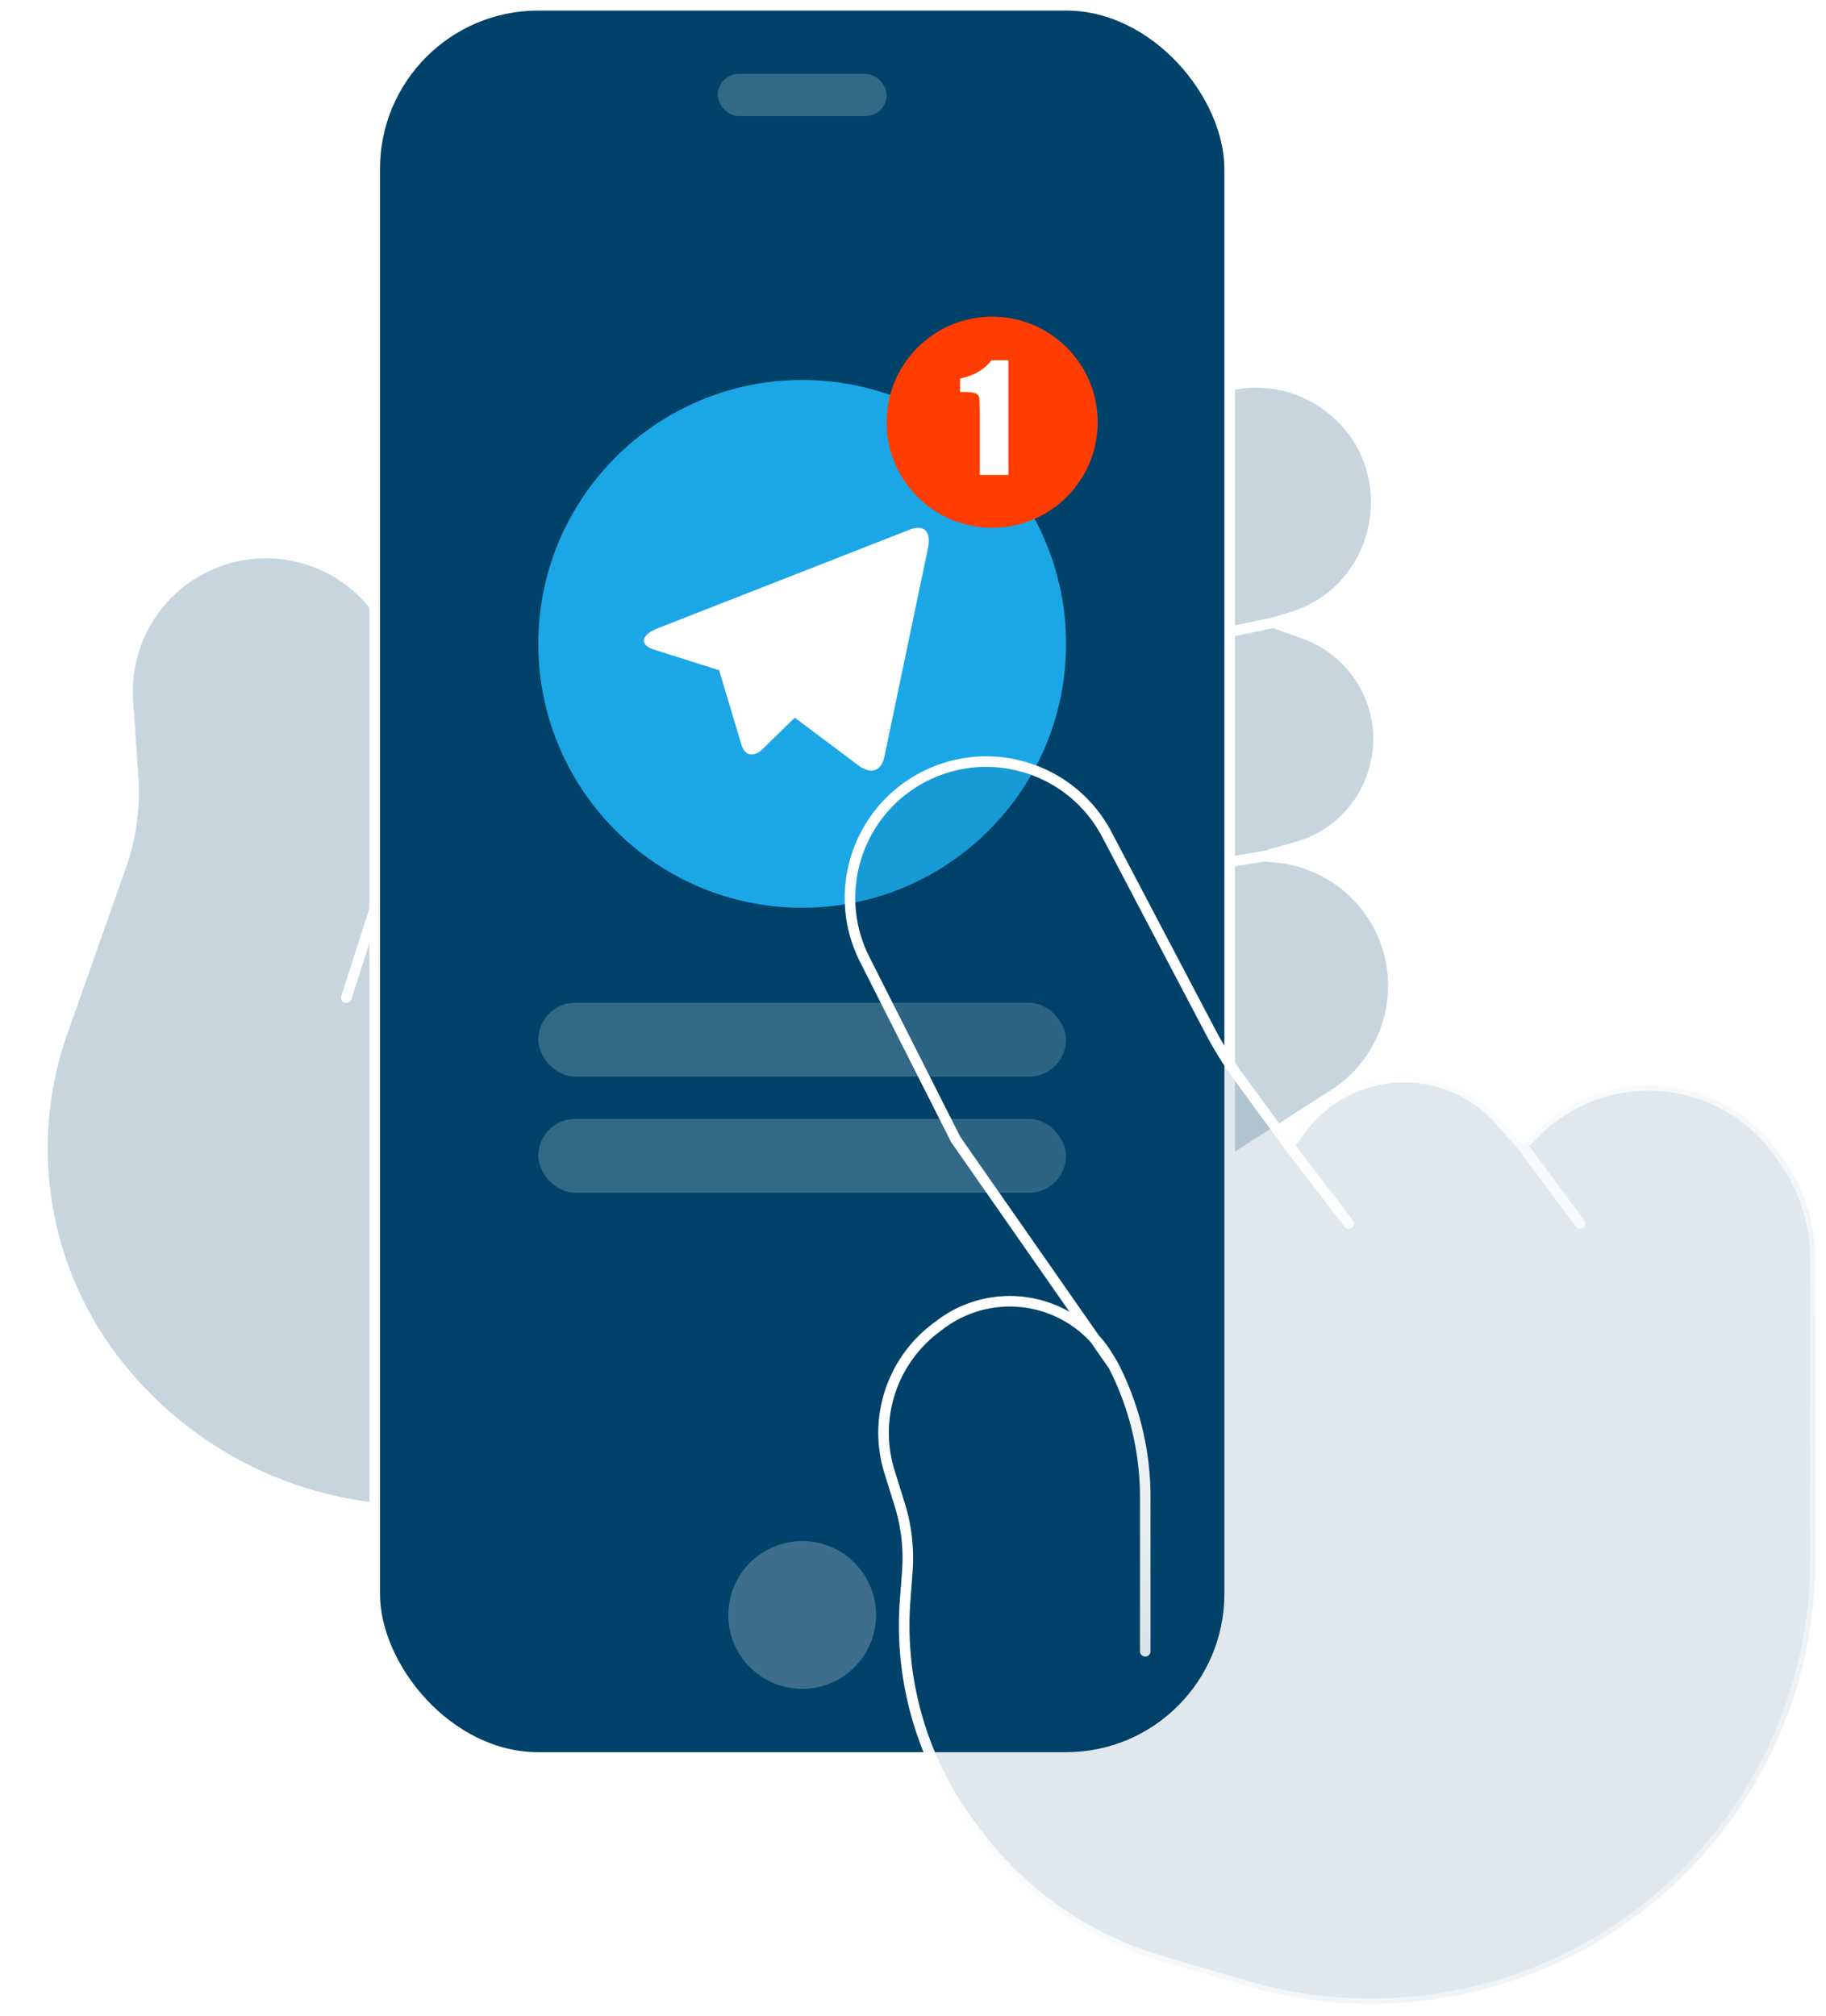 <svg width="173" height="191" fill="none" xmlns="http://www.w3.org/2000/svg">
    <g filter="url(#a)">
        <path d="m37.464 60.879 1.267 3.36a16.676 16.676 0 0 1 .274 10.971l-2.209 6.887 76.496-44.333a11.382 11.382 0 0 1 12.513.725c7.508 5.602 5.412 17.369-3.568 20.034l-1.573.466 2.909 1.044a10.612 10.612 0 0 1 5.332 4.234c3.865 5.988.848 14.008-6.006 15.964l-3.111.887 1.136.106a12.22 12.22 0 0 1 5.462 22.457L76.252 135.82a52.012 52.012 0 0 1-34.594 7.813l-6.586-.833a36.26 36.26 0 0 1-24.375-14.109 33.01 33.01 0 0 1-4.796-30.884l5.56-15.764a21.02 21.02 0 0 0 1.15-8.409l-.49-7.251a13.107 13.107 0 0 1 8.379-13.12c6.788-2.606 14.4.811 16.964 7.616Z" fill="#004269" fill-opacity=".22"/>
        <path d="m32.814 94.516 3.983-12.42m77.097 0 5.894-.978m0 0 1.136.106a12.22 12.22 0 0 1 10.922 10.163v0a12.22 12.22 0 0 1-5.46 12.294L76.252 135.82a52.012 52.012 0 0 1-34.594 7.813l-6.586-.833a36.26 36.26 0 0 1-24.375-14.109v0a33.01 33.01 0 0 1-4.796-30.884l5.56-15.764a21.02 21.02 0 0 0 1.15-8.409l-.49-7.251a13.107 13.107 0 0 1 8.379-13.12v0c6.788-2.606 14.4.811 16.964 7.616l1.267 3.36a16.676 16.676 0 0 1 .274 10.971l-2.209 6.887m82.992-.979 3.111-.887c6.854-1.956 9.871-9.976 6.006-15.964v0a10.612 10.612 0 0 0-5.332-4.234l-2.909-1.044m-3.584.753 3.584-.753m0 0 1.573-.466c8.98-2.665 11.076-14.432 3.568-20.034v0a11.382 11.382 0 0 0-12.513-.725L36.797 82.097" stroke="#fff" stroke-linecap="round" stroke-linejoin="round"/>
    </g>
    <rect x="35.5" y=".5" width="81" height="166" rx="15.5" fill="#004269" stroke="#fff"/>
    <circle cx="76" cy="153" r="7" fill="#fff" fill-opacity=".24"/>
    <rect x="51" y="95" width="50" height="7" rx="3.5" fill="#fff" fill-opacity=".2"/>
    <rect x="68" y="7" width="16" height="4" rx="2" fill="#fff" fill-opacity=".2"/>
    <rect x="51" y="106" width="50" height="7" rx="3.5" fill="#fff" fill-opacity=".2"/>
    <circle cx="76" cy="61" r="25" fill="#1BA7E6"/>
    <path d="m68.094 63.483-6.132-1.938c-1.325-.41-1.332-1.336.297-2l23.891-9.353c1.387-.572 2.172.151 1.723 1.965L83.806 71.61c-.285 1.386-1.107 1.716-2.248 1.077l-6.262-4.697-2.919 2.856c-.3.294-.542.545-1.004.607-.459.065-.837-.075-1.114-.846l-2.135-7.142-.03.018Z" fill="#fff"/>
    <circle cx="94" cy="40" r="10" fill="#FF3D00"/>
    <path d="M95.541 34.13V45H92.83v-5.828c0-.841-.02-1.347-.06-1.517-.041-.17-.153-.297-.336-.383-.18-.09-.582-.134-1.209-.134h-.268V35.87c1.311-.282 2.307-.861 2.987-1.739h1.598Z" fill="#fff"/>
    <g filter="url(#b)">
        <path d="m92.278 173.341-.505-.688a31.54 31.54 0 0 1-6.018-21.016l.206-2.752a17.054 17.054 0 0 0-.721-6.343l-.968-3.112a12.434 12.434 0 0 1 4.402-13.632l.438-.329a10.907 10.907 0 0 1 14.595 1.348l-13.156-18.858-8.63-17.072c-3.254-6.437-.6-14.292 5.89-17.438 6.269-3.038 13.816-.555 17.056 5.61l9.811 18.67a34.645 34.645 0 0 0 2.714 4.35l4.718 6.448 1.212-1.62a12.121 12.121 0 0 1 18.77-.78l2.128 2.4 1.253-1.255a15.139 15.139 0 0 1 23.167 2.08l.474.684a16.254 16.254 0 0 1 2.886 9.245v28.442c0 20.225-14.375 37.595-34.244 41.378a42.129 42.129 0 0 1-19.723-.957l-7.98-2.339a33.855 33.855 0 0 1-17.775-12.464Z" fill="#004269" fill-opacity=".12"/>
        <path d="M105.48 129.358v0a27.246 27.246 0 0 1 3.024 12.475v14.606m-3.024-27.081-.408-.694a10.908 10.908 0 0 0-8.897-5.372v0a10.907 10.907 0 0 0-7.063 2.177l-.438.329a12.434 12.434 0 0 0-4.402 13.632l.968 3.112c.637 2.05.882 4.202.721 6.343l-.206 2.752a31.54 31.54 0 0 0 6.018 21.016l.505.688a33.855 33.855 0 0 0 17.775 12.464l7.98 2.339a42.129 42.129 0 0 0 19.723.957v0C157.625 185.318 172 167.948 172 147.723v-28.442c0-3.303-1.007-6.528-2.886-9.245l-.474-.684a15.139 15.139 0 0 0-17.247-5.746v0c-2.231.745-4.258 2-5.92 3.666l-1.253 1.255m-38.74 20.831-14.929-21.399-8.63-17.072c-3.254-6.437-.6-14.292 5.89-17.438v0c6.269-3.038 13.816-.555 17.056 5.61l9.811 18.67a34.645 34.645 0 0 0 2.714 4.35l4.718 6.448m5.67 7.386-5.67-7.386m0 0 1.212-1.62a12.121 12.121 0 0 1 5.632-4.153v0a12.12 12.12 0 0 1 13.138 3.373l2.128 2.4m5.481 7.386-5.481-7.386" stroke="url(#c)" stroke-linecap="round" stroke-linejoin="round"/>
    </g>
    <defs>
        <filter id="a" x=".521" y="32.73" width="134.991" height="114.814" filterUnits="userSpaceOnUse" color-interpolation-filters="sRGB">
            <feFlood flood-opacity="0" result="BackgroundImageFix"/>
            <feGaussianBlur in="BackgroundImage" stdDeviation="1.5"/>
            <feComposite in2="SourceAlpha" operator="in" result="effect1_backgroundBlur"/>
            <feBlend in="SourceGraphic" in2="effect1_backgroundBlur" result="shape"/>
        </filter>
        <filter id="b" x="77.03" y="68.654" width="98.47" height="124.69" filterUnits="userSpaceOnUse" color-interpolation-filters="sRGB">
            <feFlood flood-opacity="0" result="BackgroundImageFix"/>
            <feGaussianBlur in="BackgroundImage" stdDeviation="1.5"/>
            <feComposite in2="SourceAlpha" operator="in" result="effect1_backgroundBlur"/>
            <feBlend in="SourceGraphic" in2="effect1_backgroundBlur" result="shape"/>
        </filter>
        <linearGradient id="c" x1="103.429" y1="130.075" x2="236.415" y2="210.429" gradientUnits="userSpaceOnUse">
            <stop stop-color="#fff"/>
            <stop offset=".799" stop-color="#fff" stop-opacity="0"/>
        </linearGradient>
    </defs>
</svg>
